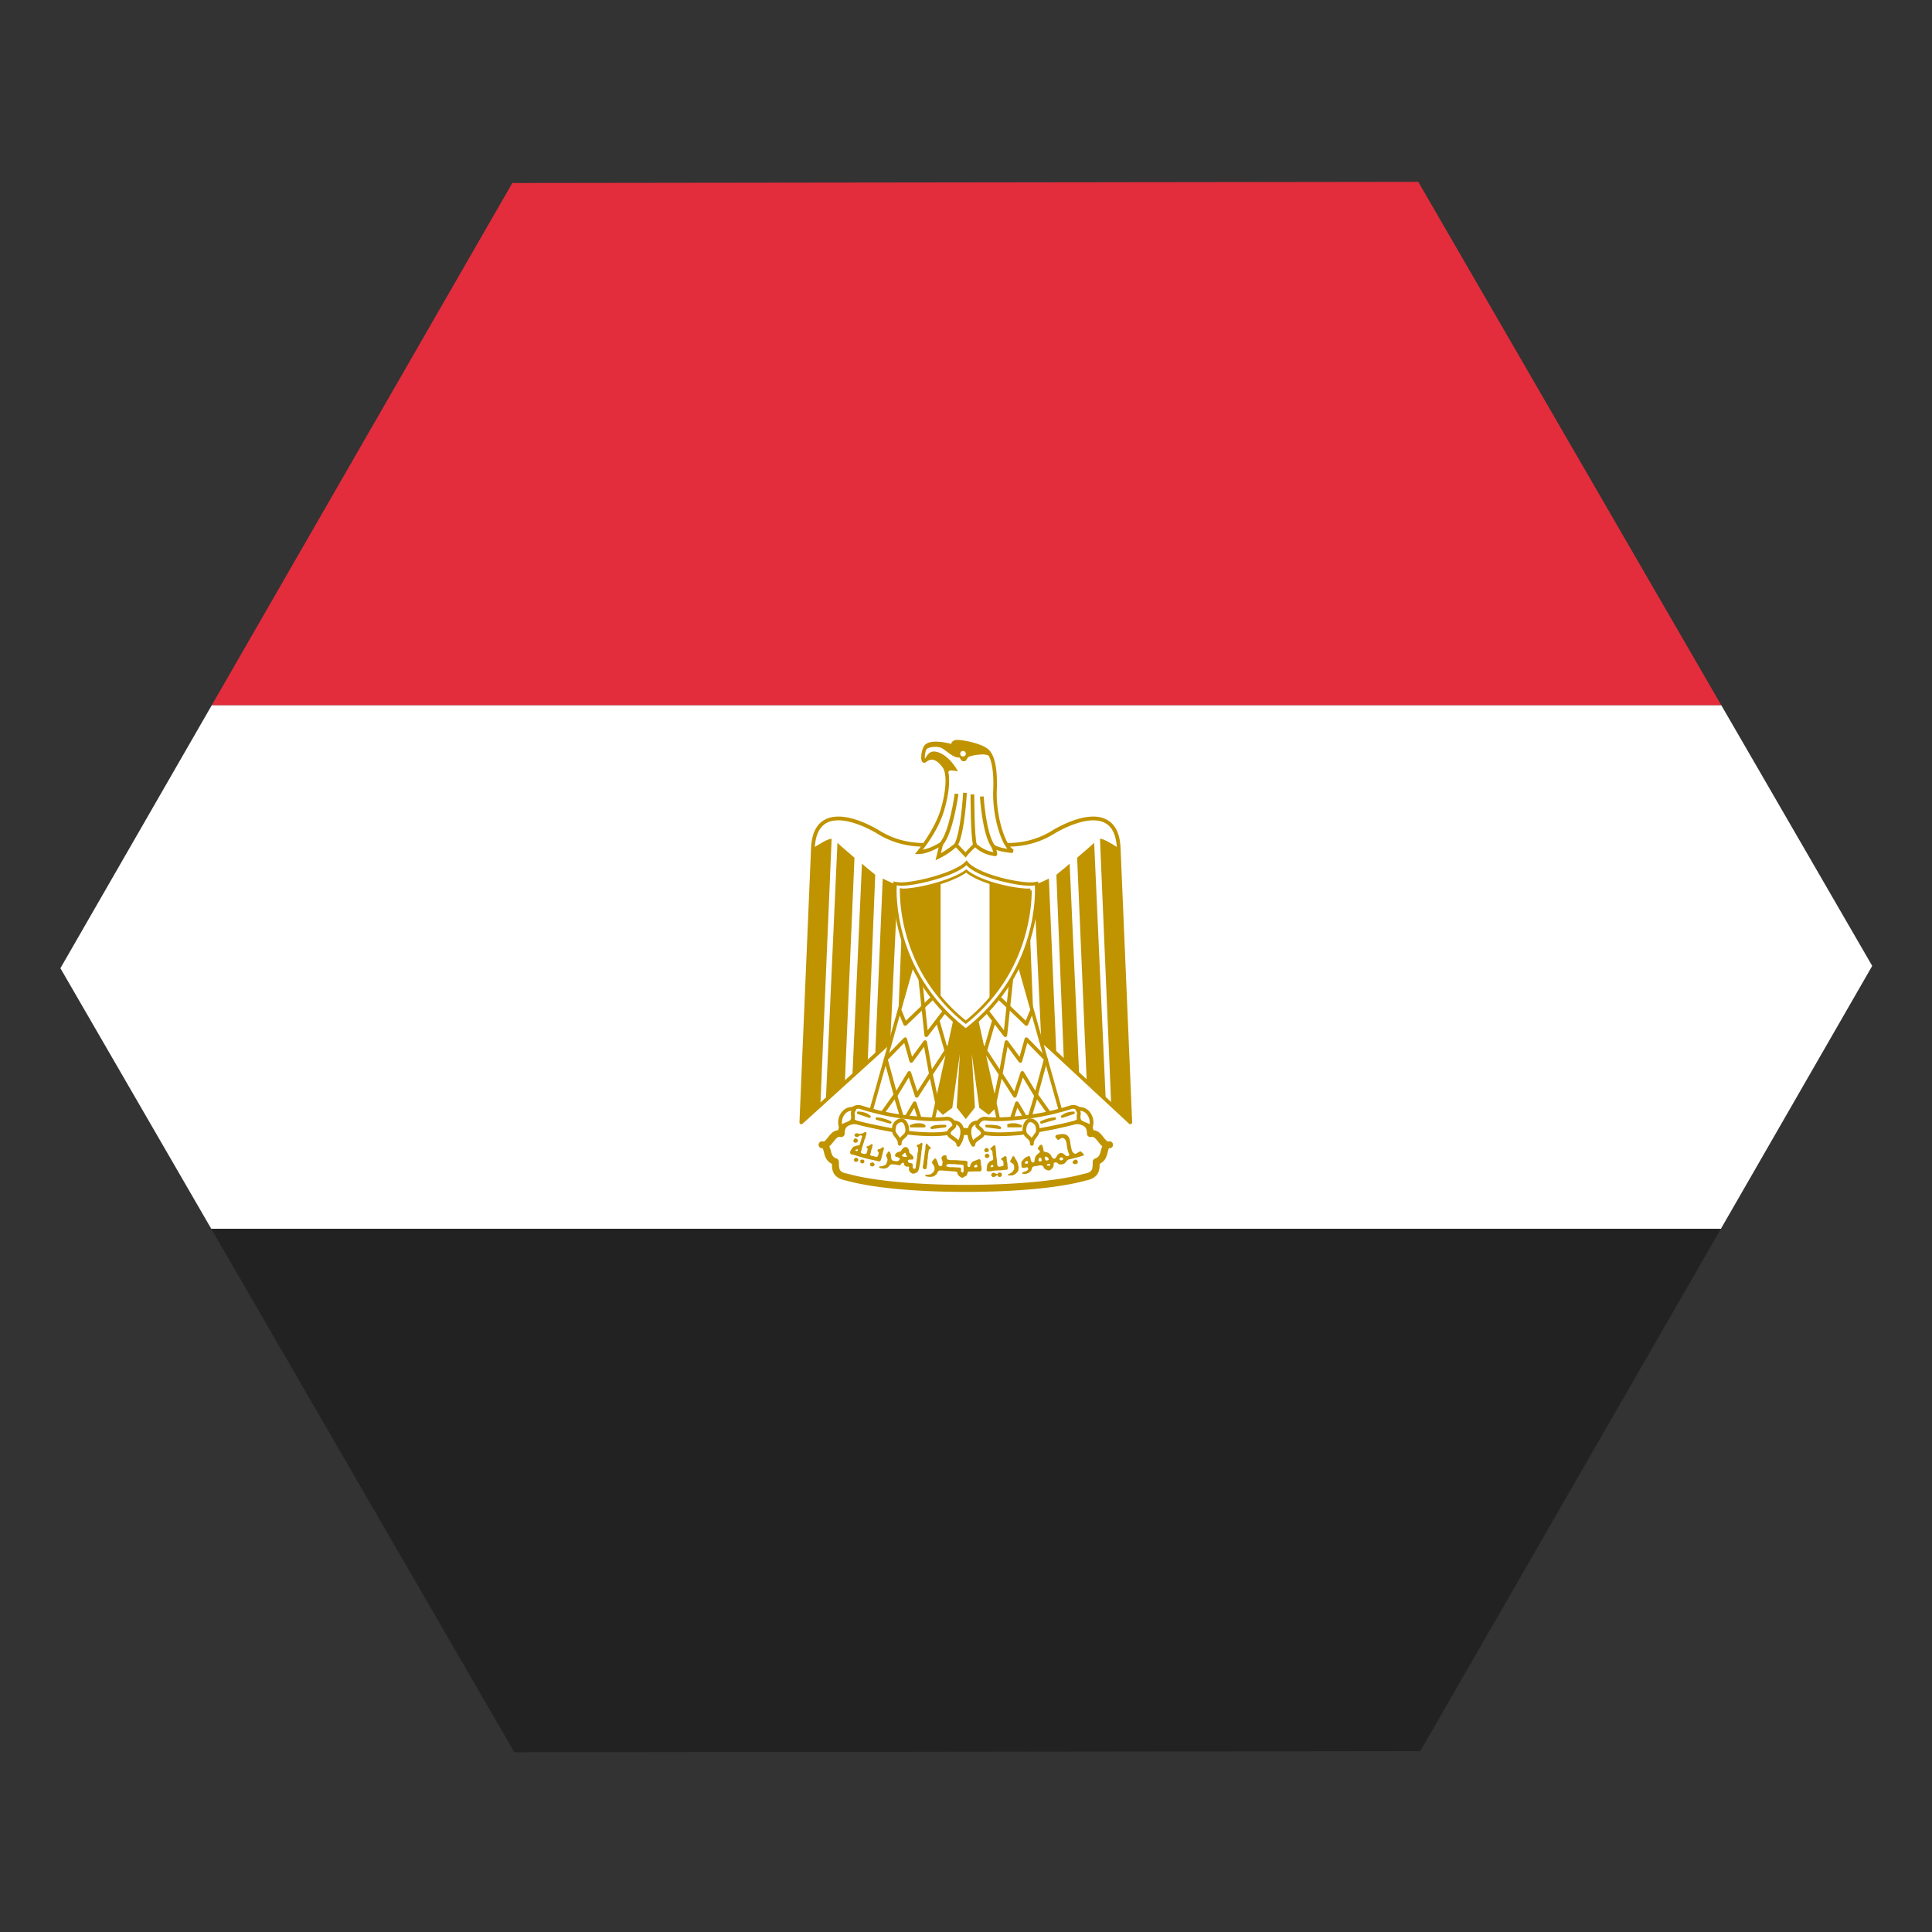 <svg height="512" width="512" xmlns="http://www.w3.org/2000/svg" xmlns:xlink="http://www.w3.org/1999/xlink"><rect width="100%" height="100%" fill="#333333" stroke="none"/><path d="m375.854 48.189-240.077.308-79.671 138.42h400.069z" fill="#e32d3c"/><path d="m56.106 186.917-40.101 69.672 39.983 69.058h400.068l40.102-69.674-39.983-69.056z" fill="#fff"/><path d="m55.988 325.647 80.32 138.728 240.078-.308 79.67-138.42z" fill="#222"/><g><g fill="#fff" stroke="#c09300" stroke-width="1.241" transform="matrix(.629 0 0 .629 -27.102 67.226)"><path d="M395.145 237.207c-2.788.209-5.341 1.238-7.19 3.398-1.849 2.161-2.968 5.381-3.152 9.872l-4.88 115.468a.788.788 0 0 0 1.32.618l69.56-63.092 67.959 63.086a.788.788 0 0 0 1.324-.612l-4.877-115.468c-.184-4.49-1.302-7.71-3.15-9.872-1.85-2.16-4.402-3.19-7.19-3.398-5.576-.417-12.212 2.247-17.808 5.445a.788.788 0 0 0-.036.022c-10.961 7.025-23.418 7.04-36.76 2.355a.788.788 0 0 0-.52 0c-13.34 4.684-25.797 4.67-36.759-2.355a.788.788 0 0 0-.033-.022c-5.596-3.197-12.233-5.862-17.809-5.445zm.117 1.572c4.968-.372 11.458 2.128 16.908 5.242l-.033-.021c11.347 7.272 24.332 7.28 37.869 2.586 13.54 4.694 26.525 4.686 37.871-2.586l-.035.021c5.45-3.114 11.941-5.614 16.91-5.242 2.484.186 4.558 1.041 6.107 2.852 1.55 1.81 2.601 4.65 2.776 8.91a.788.788 0 0 0 0 .002l4.795 113.553-67.051-62.242a.788.788 0 0 0-.033-.032.788.788 0 0 0-.535-.21.788.788 0 0 0-.53.205.788.788 0 0 0-.037.035l-68.664 62.277 4.799-113.586a.788.788 0 0 0 0-.002c.175-4.26 1.226-7.1 2.775-8.91 1.55-1.811 3.624-2.666 6.108-2.852z" fill="#c09300" stroke="none"/><g id="a" fill="#c09300" stroke="none"><path d="m393.47 246.49-4.734 112.32-8.035 7.168 4.879-115.47c2.294-1.578 6.313-4.017 7.89-4.017zM403.09 254.53l-4.017 93.955-8.032 8.22 4.877-108.49c1.579 1.577 6.314 5.45 7.172 6.31zM411.84 261.7l-3.155 78.362-6.455 6.31 4.018-89.406c1.574 1.578 4.73 3.874 5.592 4.734zM421.31 265.72l-3.156 66.787-6.313 5.12 3.156-74.345c1.579.717 4.735 2.438 6.313 2.438zM430.06 265.72l-2.297 55.657-6.455 6.313 2.44-61.252c1.575 0 5.593 0 6.312-.718z"/></g><use height="1052.362" transform="matrix(-1 0 0 1 900 0)" width="744.094" xlink:href="#a"/><path d="m453.16 315.06 9.613 43.755-3.158 3.155-3.3-2.439-5.451-39.018 2.296 39.018-3.157 4.016-3.157-4.016 2.296-39.018-5.45 39.018-3.303 2.44-3.154-3.156 9.611-43.755h6.314z" fill="#c09300" stroke-width="1.333"/><g id="b" fill="none" stroke-linejoin="round" stroke-width="1.577"><path d="m428.48 295.84-19.08 67.705 26.255 4.018 11.188-50.924-18.363-20.8z" fill="#fff" stroke-width="1.475"/><path d="m422.17 318.94 2.296 5.593 12.405-11.848"/><path d="m430.76 304.92 2.596 24.346 7.89-10.328M438.09 322.95l4.31 14.875M444.09 332.36l-8.718 13.241m2.72 13.216-2.791-13.198-2.436-13.423-5.84 7.91-2.562-9.12-8.174 8.385 4.157 15.25 5.738-9.434 3.155 9.612 5.89-9.162"/><path d="m414.99 361.97 5.3-7.444 3.452 11.457 4.735-8.032 3.157 9.614"/></g><use height="1052.362" transform="matrix(-1 0 0 1 900 0)" width="744.094" xlink:href="#b"/><g stroke-linecap="round" stroke-linejoin="round" stroke-width="1.577"><path d="M404.291 363.785c-1.34-.076-2.662.061-3.887.48-2.064.708-3.688 2.515-4.172 5.02-.774.105-1.5.328-2.062.715-.931.64-1.566 1.461-2.125 2.176-.56.714-1.052 1.33-1.42 1.62-.368.292-.417.326-.793.227l-.008.057c-.129-.017-.234-.105-.365-.105a1.475 1.475 0 0 0-.373 2.902c.13.034.25-.022.379-.004l-.006.053c.407 0 .185-.084.314.146.13.23.307.892.514 1.727s.478 1.856 1.125 2.843c.479.732 1.262 1.356 2.193 1.86.007 1.307.063 2.636.766 3.918.857 1.563 2.622 2.628 5.28 3.101 11.364 3.224 30.393 4.764 50.349 4.764 19.96 0 38.993-1.543 50.492-4.764 2.598-.475 4.335-1.556 5.166-3.117.68-1.278.734-2.6.74-3.904.93-.504 1.713-1.126 2.192-1.858.646-.987.92-2.01 1.126-2.845.207-.835.383-1.495.512-1.725.13-.23-.093-.146.315-.146l-.006-.053c.13-.018.249.038.379.004a1.475 1.475 0 0 0-.373-2.902c-.132 0-.237.088-.366.105l-.008-.057c-.376.099-.425.065-.793-.226-.367-.291-.86-.907-1.42-1.621s-1.194-1.535-2.125-2.176c-.562-.387-1.286-.61-2.06-.715-.484-2.506-2.109-4.312-4.174-5.02-2.45-.839-5.287-.547-7.883.317a1.475 1.475 0 0 0-.002 0c-9.034 3.012-25.822 3.798-41.699 3.799-15.95-.717-32.603-.804-41.727-3.799l-.006-.002c-1.296-.43-2.652-.719-3.99-.795zm-.162 2.97c1.04.059 2.157.27 3.226.626a1.475 1.475 0 0 0 .006.002c10.092 3.315 26.695 3.232 42.573 3.947a1.475 1.475 0 0 0 .066.002c15.97 0 32.744-.65 42.647-3.951 2.138-.712 4.465-.849 5.996-.324s2.392 1.355 2.392 3.662a1.475 1.475 0 0 0 1.785 1.441c.627-.134.904-.03 1.34.27.437.3.938.88 1.473 1.564.525.672 1.08 1.436 1.877 2.078-.304.7-.504 1.395-.658 2.018-.188.76-.398 1.433-.729 1.937-.33.505-.74.894-1.64 1.194a1.475 1.475 0 0 0-1.01 1.4c0 1.579-.068 2.738-.418 3.397-.35.658-.98 1.221-3.106 1.607a1.475 1.475 0 0 0-.136.031c-10.891 3.073-29.948 4.678-49.813 4.678-19.862 0-38.924-1.607-49.662-4.676a1.475 1.475 0 0 0-.15-.035c-2.204-.388-2.872-.967-3.23-1.621-.36-.654-.429-1.802-.429-3.38a1.475 1.475 0 0 0-1.01-1.401c-.899-.3-1.307-.689-1.638-1.194s-.542-1.176-.73-1.937a12.604 12.604 0 0 0-.659-2.018c.797-.642 1.352-1.406 1.877-2.078.535-.684 1.038-1.262 1.475-1.562s.713-.406 1.34-.272a1.475 1.475 0 0 0 1.785-1.441c0-2.307.86-3.138 2.39-3.662.766-.262 1.73-.359 2.77-.301z" fill="#c09300" stroke="none"/><path d="M422.89 363.54c6.454.861 13.628 1.578 19.225.861 3.153 0 5.45 5.45-.863 6.313-5.593.715-14.345 0-19.08-.862-4.017-.718-12.768-2.295-18.364-3.876-5.594-2.436-1.576-7.168 1.578-6.452 4.879 1.577 11.192 3.157 17.505 4.016zM477.12 363.54c-6.457.861-13.628 1.578-19.081.861-3.3 0-5.596 5.45.717 6.313 5.596.715 14.347 0 19.078-.862 4.019-.718 12.77-2.295 18.364-3.876 5.597-2.436 1.58-7.168-1.577-6.452-4.878 1.577-11.19 3.157-17.501 4.016z"/><path d="M403.09 360.39c-4.877-.861-7.172 4.732-5.593 7.887.717-1.578 4.017-1.578 4.735-3.155.858-2.437-.718-2.437.858-4.732z"/><path d="M422.889 364.334c-1.052 0-2.013.5-2.729 1.215-.691.69-1.162 1.617-1.195 2.627-.373 1.785.383 3.058 1.092 3.976.72.933 1.324 1.596 1.324 2.909a.79.79 0 0 0 1.578 0c0-1.314.52-1.676 1.309-2.368s1.845-1.714 1.845-3.554c0-.932-.23-2.015-.713-2.96s-1.316-1.845-2.511-1.845z" fill="#c09300" stroke="none"/><path d="M422.889 365.91c.382 0 .765.316 1.107.986.342.67.541 1.597.541 2.243 0 1.315-.522 1.677-1.31 2.369-.314.275-.654.66-.97 1.07-.304-.528-.653-1-.952-1.389-.68-.88-1.109-1.411-.807-2.738a.788.788 0 0 0 .02-.174c0-.525.287-1.145.755-1.613.469-.468 1.089-.754 1.616-.754z" stroke="none"/><path d="M444.88 365.191a.788.788 0 0 0-.65 1.235c.315.458.277.575.245.674-.033.099-.205.314-.536.59s-.777.601-1.173 1.078a3.053 3.053 0 0 0-.725 1.95c0 .73.441 1.267.889 1.669.447.402.968.733 1.457 1.074.489.34.943.686 1.24 1.023.297.338.43.621.43.965a.788.788 0 0 0 1.425.465c1.28-1.76 2.011-4.243 1.801-6.457-.105-1.107-.46-2.167-1.195-2.973-.735-.805-1.85-1.293-3.207-1.293z" fill="#c09300" stroke="none"/><path d="M445.83 366.93c.45.131.826.323 1.094.617.435.477.707 1.192.789 2.058.119 1.256-.28 2.693-.848 3.971-.03-.036-.024-.098-.054-.133-.457-.519-1.009-.916-1.524-1.275s-.997-.68-1.303-.955c-.305-.274-.367-.435-.367-.494 0-.416.125-.661.36-.944s.595-.558.974-.875c.38-.316.817-.685 1.022-1.308.065-.2-.133-.443-.143-.662z" stroke="none"/><path d="M496.91 360.39c4.878-.861 7.174 4.732 5.595 7.887-.718-1.578-4.017-1.578-4.734-3.155-.86-2.437.718-2.437-.86-4.732z"/><g stroke="none"><path d="M477.115 364.334c-1.195 0-2.031.901-2.513 1.846a6.71 6.71 0 0 0-.713 2.959c0 1.84 1.057 2.863 1.845 3.554.789.692 1.307 1.054 1.307 2.368a.788.788 0 0 0 .79.787.788.788 0 0 0 .788-.787c0-1.313.604-1.976 1.324-2.909.709-.918 1.465-2.191 1.092-3.976-.033-1.01-.502-1.934-1.193-2.625-.716-.716-1.675-1.217-2.727-1.217z" fill="#c09300"/><path d="M477.115 365.91c.526 0 1.143.286 1.612.754.468.468.755 1.088.755 1.613a.788.788 0 0 0 .02.174c.301 1.327-.127 1.857-.807 2.738-.3.389-.648.86-.953 1.39a7.776 7.776 0 0 0-.969-1.071c-.788-.692-1.308-1.054-1.308-2.37 0-.645.199-1.571.54-2.242.343-.67.727-.986 1.11-.986z"/><path d="M455.12 365.191c-1.36 0-2.472.488-3.208 1.293-.735.806-1.09 1.866-1.195 2.973-.21 2.214.519 4.698 1.799 6.457a.788.788 0 0 0 1.425-.465c0-.344.134-.627.43-.965.297-.337.751-.683 1.24-1.023.49-.34 1.01-.672 1.457-1.074s.889-.94.889-1.668c0-.806-.329-1.475-.725-1.951s-.843-.803-1.173-1.079c-.33-.275-.503-.489-.536-.587-.032-.1-.068-.218.247-.676a.788.788 0 0 0-.65-1.235z" fill="#c09300"/><path d="M454.168 366.93c-.01.22-.208.461-.143.662.204.623.643.992 1.022 1.308.38.317.74.593.974.875s.36.528.36.944c0 .059-.062.22-.367.494-.306.274-.788.596-1.303.955-.515.359-1.067.756-1.524 1.275-.03.035-.025.097-.054.133-.567-1.278-.967-2.715-.848-3.97.082-.867.355-1.582.791-2.06.268-.293.642-.485 1.092-.616z"/><g fill="#c09300" stroke-width="1.106"><path d="M404.678 361.414a.553.553 0 0 0-.31 1.02l.005.002a.553.553 0 0 0 .117.056.553.553 0 0 0 .04.014l4.7 1.566a.553.553 0 0 0 .6-.879c-.058-.07-.198-.084-.265-.148l.015-.023-.144-.05a5.353 5.353 0 0 0-1.907-1.062 9.927 9.927 0 0 0-2.664-.46l-.025-.009a.553.553 0 0 0-.162-.027zM412.531 363.852a.553.553 0 0 0-.406.912l.004.006a.553.553 0 0 0 .33.185l5.537 1.563a.553.553 0 0 0 .414-1.018c-.031-.017-.083-.024-.115-.041l.002-.006-.07-.02c-.854-.436-1.953-.817-3.008-1.093-1.016-.266-1.828-.406-2.42-.438l-.104-.03a.553.553 0 0 0-.164-.02zM441.217 367.002a.553.553 0 0 0-.041.004l-.041.006c-.788 0-1.912-.003-2.996.086a11.53 11.53 0 0 0-1.59.224c-.368.084-.662.235-.951.403l-.012.002.002.002c-.087.05-.207.055-.285.12a.553.553 0 0 0 .426.975l5.224-.673-.015-.028c.089 0 .23-.01.312-.01a.553.553 0 0 0 .479-.83l-.002-.006a.553.553 0 0 0-.51-.275zM429.973 366.36a7.387 7.387 0 0 0-3.024.648h-.043l.002.01c-.078.037-.193.016-.267.056a.553.553 0 0 0 .265 1.04H432.5a.553.553 0 0 0 .393-.944c-.669-.671-1.754-.81-2.92-.81zM495.34 361.416c-.054 0-.119.03-.174.031v-.002l-.008.002a9.517 9.517 0 0 0-2.627.463 6.183 6.183 0 0 0-2.012 1.082l-.09.03.009.013c-.06.05-.172.068-.225.121a.553.553 0 0 0 .566.916l4.737-1.578a.553.553 0 0 0-.176-1.078zM487.424 363.854a.553.553 0 0 0-.12.019l-.103.03c-.592.03-1.404.17-2.42.437-1.058.277-2.161.657-3.015 1.096l-.06.017.001.004c-.033.017-.085.026-.117.043a.553.553 0 0 0 .416 1.018l5.545-1.565.01-.002a.553.553 0 0 0 .285-.154l.004-.004a.553.553 0 0 0-.426-.94zM458.76 367.002a.553.553 0 0 0-.412.94l.006.003a.553.553 0 0 0 .396.168l5.526.711a.553.553 0 0 0 .423-.974c-.078-.066-.198-.07-.285-.121l.002-.002-.011-.002c-.29-.168-.584-.319-.952-.403a11.534 11.534 0 0 0-1.59-.224c-1.088-.09-2.218-.086-3.007-.086l-.04-.006a.553.553 0 0 0-.056-.004zM470.03 366.36c-1.168 0-2.254.139-2.923.81l.39-.16v1.103h5.599a.553.553 0 0 0 .265-1.039c-.074-.04-.19-.02-.267-.056l.002-.01h-.043a7.386 7.386 0 0 0-3.024-.649z"/></g><g fill="#c09300"><path d="M403.34 374.58c-.534-.102-.815-.525-.68-1.025.164-.609.651-.957 1.112-.794.294.104.83.645.832.839.003.222-.28.752-.402.754-.053 0-.135.046-.182.102-.1.118-.413.175-.68.124zM458.27 378.5c-.199-.074-.515-.518-.515-.724.002-.387.574-1.018.929-1.021.175-.001.655.248.834.434.325.338.254.893-.154 1.208-.201.155-.8.212-1.094.103zM458.63 380.98c-.42-.142-.574-.348-.608-.814-.036-.485.012-.56.525-.84l.365-.2.347.155c.48.214.693.445.71.767.018.348-.24.704-.64.883-.352.158-.373.16-.699.05z"/><path d="M407.75 370.09c-.346-.01-.821.307-1.094.469-.649.152-1.404.55-2.031.125-.617-.191-1.438-.04-1.531.718.158.652 1.071 1.025 1.625.594.41-.537 1.531-.853 1.656.063-.457.692-.405 1.609-.781 2.344-.061.457-.252.892-.5 1.28-.462.047-.954-.007-1.344.282-.626.034-1.265.345-1.625.875-.403.578-.789 1.165-.906 1.875.107.725.937.933 1.562.969.667.183 1.335.424 2 .625 1.086.243 2.102.635 3.188.875 1.584.477 3.248.697 4.844 1.125.167.055.324.104.5.125.662.137 1.007-.583 1.062-1.125.329-1.16.58-2.34.906-3.5.225-.466.497-1.517-.406-1.281-.515.308-.952.773-1.594.812-.874.05-.375.945-.031 1.313.076.587-.11 1.288-.5 1.75-.52.33-1.172-.057-1.719-.188-.574.01-1.723-.283-1.187-1.062.19-.577.207-1.209.437-1.782.294-.614.336-1.285.469-1.937-.361-.777-.979.256-1.469.344-.338.234-1.605.334-.937.937.575.437.134 1.197.03 1.75-.036.77-.837.954-1.468.781-.628-.03-1.501-.497-.969-1.187.121-.575.322-1.14.438-1.719.237-.698.437-1.363.687-2.062.109-.62.331-1.208.625-1.75.018-.686.478-1.276.47-1.97-.048-.338-.2-.461-.407-.468zm-3.594 7.25a.353.353 0 0 1 .219.031c.25.106.257.31 0 .531-.112.097-.24.191-.281.188-.468-.04-.606-.11-.625-.281-.017-.151.03-.195.343-.344.156-.074.263-.11.344-.125zM403.12 382.36c-.496-.466-.416-.806.317-1.353.314-.234.505-.208.863.12.553.504.575.823.087 1.255-.24.213-.346.257-.627.26-.293.003-.376-.034-.64-.282zM406.17 383.28a.86.86 0 0 1-.623-1.088c.129-.434.203-.477.84-.483.716-.007.854.112.861.741.004.355-.023.437-.2.6-.207.193-.605.297-.878.23zM495.28 383.36c-.227-.189-.273-.274-.275-.515-.003-.41.233-.712.746-.944.682-.308.96-.266 1.216.186.342.601.325.847-.084 1.252-.225.224-.268.237-.785.242-.507.003-.565-.01-.818-.221zM410.22 384.51c-.364-.097-.552-.37-.557-.807-.004-.334.02-.387.253-.57.152-.118.39-.22.579-.245.267-.037.364-.013.58.138.55.387.667.77.348 1.14-.34.397-.662.488-1.203.344zM432.14 385.49c-.08-.1-.26-.16-.278-.287.032-.555.059-1.117.236-1.648.096-.523.012-1.07.194-1.579.187-.927.187-1.882.402-2.803.01-.475.055-.95.193-1.406.157-.722.013-1.476.226-2.19-.023-.267.285-.983.556-.559.394.577.912 1.045 1.421 1.516.438.252.036.624-.266.75-.416.163-.517.62-.487 1.022-.058.414-.225.806-.242 1.23-.087.622-.07 1.254-.151 1.876-.182.609-.113 1.26-.173 1.888.008.398-.182.76-.156 1.16-.048.406-.066.894-.407 1.172-.329.166-.804.138-1.068-.142zM461.84 375.69c-.482.365-.914.795-1.344 1.219-.592.449.487.71.625 1.094.157.586.148 1.21.188 1.812.179.552.258 1.138.218 1.719-.051.622-.863.491-1.218.844-.492.207-.688.69-1.063 1.03-.246.484-.312 1.077-.344 1.626.036.448-.302.95 0 1.344.04.055.086.132.125.187.102.145.343.03.5.063.504-.029 1.029.047 1.5-.157 1.21-.209 2.432-.226 3.657-.28.749.023 1.47-.238 2.218-.22.587.13.851-.506.844-.968-.332-.654-.045-1.429-.312-2.094-.235-.673-.143-1.428-.25-2.125-.015-.549-.711-.752-1.063-.344-.341.345-.893.414-1.156.844-.297.602.627.603.781 1.062.176.465.118.98.156 1.47.115.592-.529.625-.937.687-.537.2-1.29.336-1.594-.313-.19-.48-.165-.993-.219-1.5-.013-.892-.227-1.768-.28-2.656-.052-1.097-.242-2.187-.313-3.281-.01-.456-.071-1.198-.72-1.063zm-.625 8.25.313.031.03.375.032.375-.406.125a3.28 3.28 0 0 1-.407.094 2.55 2.55 0 0 1-.187-.125c-.22-.159-.164-.385.125-.688.163-.17.239-.203.5-.187zM431.25 374.66c-.38.135-.862.693-1.25.688-.88.062-.757.919-.125 1.218.083.26.005.588.031.875.123.79-.375 1.425-.281 2.22-.044.87-.307 1.717-.344 2.593-.247.903-.25 1.832-.406 2.75-.104.823-.7.533-1.219.312-.004-.356-.027-.705-.031-1.062.216-.817-.441-1.056-1.094-1.156-.686.065-1.023-.523-.875-1.125.295-.351 1.036-.254 1.5-.313.981.204.942-1.112.438-1.562-.345-.636-1.199-.91-1.438-1.563.096-.866-.48-1.732-1.187-2.156-1.089-.076-1.91.863-2.313 1.781-.452.131-.904.267-1.344.438-.709.177-1.72 1.407-.75 1.875.545.15 2.2.528 1.47 1.28-.413.708-1.202.72-1.907.532-.724 0-1.53-.352-1.5-1.187-.148-.75-.123-1.558-.469-2.25-.148-.84-1.1-.643-1.156.125-.733.534-.636 1.397-.125 2.03.319.73.003 1.578-.313 2.25-.19.876-1.155.906-1.843 1.188-.338.131-1.629-.078-1.156.657.753.265 1.652.505 2.437.312.823-.102 1.538-.665 1.938-1.375.552-.56 1.502-.267 2.218-.281.773-.002 1.563.542 2.313.187.217-.564 1.222-1.495 1.531-.53-.053.862.71 1.325 1.5 1.218.864-.05.544.61.531 1.125.057.934.66 1.425 1.438 1.812.265.072.545.048.812 0 .748-.235 1.554-.568 1.781-1.406.304-.68.311-1.45.532-2.156.177-1.13.406-2.26.437-3.406.276-1.039.197-2.136.406-3.188.133-.782.231-1.563.313-2.344-.092-.417-.272-.487-.5-.406zm-6.781 4.156c.151.019.235.204.25.531.016.365.206.661.437.72.183.045.167.238-.03.374-.116.08-.322.127-.688.125-.578-.003-.937-.153-1.25-.469l-.188-.187.281-.188c.142-.108.399-.332.563-.5.285-.29.473-.424.625-.406zM490.5 370.94a8.365 8.365 0 0 0-1.656.25c-1.04-.065-1.563 1.027-.563 1.563.602 1.534 1.54-.317 2.5-.188 1.438.28 1.56 1.832 1.781 3 .081 1.157.415 2.282.75 3.375.963 1.07-.72 1.74-1.437.906-.611-.664-1.92-1.48-2.656-.562-.904.382-.94 1.59-1.688 1.937-1.209.368-1.361-1.119-2-1.75-.587-.824-1.71-.896-2.625-1.187-.429-.869-.205-2.346-1.094-2.938-.745.304-2.113 1.702-.968 2.344 1.117.96-.488 1.401-1 2.063-.732.814-.849 1.936-.969 2.968-1.26.696-1.504-.787-1.656-1.718-.098-1.112-1.036-.786-1.688-.375-.952.385-1.428 1.29-2.094 2-.08.647.038 1.356.032 2.03.216.812 1.202.431 1.812.376.979-.41 1.38.627.594 1.219-.532.676-2.22.322-2.063 1.406.544.063 1.111.043 1.657 0 1.09-.298 2.261-1.068 2.375-2.281.143-1.059 1.667-.866 2.5-1.094 1.04-.3 2.294-.377 2.53.937.71.745 2.25 1.584 3.032.563.795-.485 1.176-1.338 1.125-2.25-.162-.785 1.269-.813 1.625-.375.521.858 2.151.605 2.938.125.836-.617 1.017-1.705 2.218-1.719 1.783-.534 3.635-.841 5.375-1.5 1.41-.307-.21-1.198-.562-1.719-1.074-.53-2.008 1.642-3.219.563-.936-.716-.872-2.077-1.219-3.125-.237-1.358-.177-2.923-1.156-4-.672-.715-1.586-.887-2.531-.844zm-6.813 9.469c.126-.003.268.06.5.187.439.242.751.643.75.969 0 .213-.054.227-.375.375-.197.091-.42.189-.5.188-.18-.002-.624-.357-.625-.5 0-.06-.058-.287-.125-.47-.117-.32-.099-.316.063-.53.103-.138.187-.216.313-.22zm6.532.344c.372-.025.593.091.75.375.181.329.058.58-.407.78-.203.089-.407.16-.437.157-.03-.003-.198-.102-.375-.219-.27-.177-.31-.264-.313-.468-.003-.316.35-.597.782-.625zm-8.938.093c.11-.017.209.04.344.156.18.155.237.28.281.594a2.23 2.23 0 0 1 0 .625c-.048.226-.053.216-.562.219-.64.006-.7-.064-.688-.656.008-.377.012-.478.219-.688.16-.162.297-.233.406-.25zm-5.5 1.438c.2.047.388.197.438.437.065.318.008.462-.25.594-.222.113-.734.15-.875.063a.613.613 0 0 1-.188-.188c-.068-.121-.055-.18.031-.25.06-.05.126-.12.125-.156 0-.037.068-.163.157-.281a.543.543 0 0 1 .562-.22zm9.25 1.187a.651.651 0 0 1 .438.156c.185.163.179.4-.031.563-.136.104-.872.095-1.125 0-.113-.042-.156-.099-.157-.219-.002-.14.038-.227.281-.344.205-.097.416-.155.594-.156zM467.86 388.29c-.096-.063-.238-.117-.095-.222.173-.302.518-.407.825-.52a3.436 3.436 0 0 0 1.373-1.118c.05-.333.424-.513.422-.861.003-.475.032-.962-.084-1.426-.129-.426-.452-.752-.827-.974-.256-.202-.674-.258-.768-.614-.053-.343.253-.604.36-.91.223-.421.411-.863.651-1.275.26-.288.659-.015.793.263.19.277.357.576.45.897.303.332.571.721.68 1.162.148.31.383.602.369.966 0 .416.235.787.22 1.206.014.56.013 1.145-.191 1.674-.14.294-.421.47-.607.733-.319.295-.67.579-1.08.736-.289.092-.457.426-.819.345-.514.009-1.037.079-1.547-.004.032.054-.156-.092-.125-.058zM461.01 388.74c-.243-.25-.295-.355-.298-.6-.003-.248.045-.346.282-.586.439-.443.653-.453 1.41-.07.722.365.967.399 1.032.14.062-.25.478-.48.874-.481a.82.82 0 0 1 .592.203c.251.196.263.227.27.68.004.463-.002.48-.29.736-.278.244-.323.259-.666.224-.437-.043-.7-.244-.77-.588-.052-.25-.14-.31-.206-.14-.021.055-.129.122-.239.15-.204.051-.549.268-.794.5-.093.087-.255.128-.519.131-.355.003-.405-.018-.678-.299zM441.19 379.84c-.665.007-1.38.566-1.469 1.219.152.752.777 1.49.375 2.281.278 1.013-.761 1.397-1.469.813-.427-.972-.643-2.036-1.28-2.907-.805-.227-1.155 1.057-1.72 1.5.28.755 1.096 1.433 1.188 2.375.195.915-.361 1.93-1.156 2.406-.686.655-1.626.421-2.47.563-1.023.599.753.818 1.22.844 1.047.106 2.135-.032 2.906-.813.769-.367.71-1.697 1.625-1.844 1.588-.07 3.163.244 4.75.282.85.203 2.163-.101 2.75.53.002 1.108.94 1.791 1.844 2.22.498.138 1.024-.48 1.53-.594.966-.308.673-1.502 1.25-1.969 1.651-.09 3.317-.07 4.97-.093.314.007.407-.44.625-.626-.037-.638-.06-1.272-.157-1.906-.318-.806.052-1.844-.53-2.53-.83-.227-1.537.533-2.376.593-.926.412-1.706 1.268-1.75 2.312-.548.897-1.427-.16-1.125-.906-.034-.325.07-.704-.031-1-.507-.608-1.395-.41-2.094-.5-1.018.04-2.012-.18-3.031-.156-.893-.068-1.822.078-2.688-.156-1.031-.03-.89-1.039-1.062-1.75a1.018 1.018 0 0 0-.625-.188zm2 3.688c.343.006.667.051 1 .093.43.071.89-.148 1.313 0 .976.166 1.953.127 2.937.219.26-.004.446.185.625.344.002.683 0 1.379 0 2.062-.03.258.076.598-.156.781a.7.7 0 0 1-.25.125c-.27-.07-.558-.247-.688-.5-.041-.357.018-.704.031-1.062-.007-.093.04-.237 0-.313a1.248 1.248 0 0 0-.718-.25c-.85-.029-1.682-.091-2.531-.125-.707-.044-1.434.06-2.125-.125-.269-.097-.618-.064-.782-.343-.234-.273.104-.597.344-.72a2.28 2.28 0 0 1 1-.187zm11.281.25c.159-.003.21.05.281.343.046.188.1.417.125.5.037.118-.022.156-.187.219-.494.186-.986.168-1.156-.063-.078-.104.012-.434.156-.562.29-.259.61-.437.781-.438z"/></g></g></g><g stroke="none"><path d="m450.34 255.6-.574.634c-1.793 1.979-6.961 4.285-12.444 5.93-5.482 1.645-11.353 2.729-14.601 2.729-.814 0-1.629-.083-2.395-.245l-.795-.168-.062.813s-2.85 37.177 30.076 62.502l.191.148h.487l.193-.148c32.925-25.323 30.12-62.502 30.12-62.502l-.063-.805-.79.158c-.82.165-1.588.247-2.402.247-3.287 0-9.071-.969-14.43-2.553-5.357-1.585-10.329-3.892-11.99-6.06z" fill="#c09300"/><path d="M450.266 257.646c2.353 2.551 7.055 4.547 12.181 6.063 5.472 1.618 11.275 2.61 14.834 2.61.618 0 1.219-.1 1.823-.184.129 2.08 1.777 36.04-29.124 60.162-30.906-24.127-29.213-58.094-29.082-60.164.605.084 1.206.185 1.823.185 3.555 0 9.428-1.111 15.011-2.787 5.234-1.57 10.054-3.563 12.534-5.885z"/><path d="m450.219 259.379-.365.277c-2.786 2.11-7.874 4.11-12.99 5.537s-10.3 2.305-13.243 2.305c-.24 0-.487-.029-.746-.076l-.664-.123-.008.676c-.014 1.414.06 2.867.146 4.185.326 4.942 1.191 9.898 2.506 14.666 4.14 15.007 12.62 27.776 24.766 37.45l.355.28.354-.28c12.156-9.682 20.647-22.463 24.795-37.481 1.317-4.768 2.185-9.72 2.513-14.662.086-1.291.159-2.712.149-4.098l-.533.535-.033-1.097H476.646v.017c-.091.002-.181.008-.273.008-3.006 0-8.15-.786-13.182-2.168-5.032-1.381-9.982-3.383-12.623-5.652l-.35-.299zm-.063 1.392c2.951 2.39 7.785 4.296 12.735 5.655 5.115 1.404 10.282 2.209 13.482 2.209.087 0 .172-.006.258-.008a61.094 61.094 0 0 1-.125 3.43c-.324 4.859-1.18 9.74-2.477 14.437-4.042 14.636-12.283 27.062-24.054 36.562-11.761-9.492-19.99-21.906-24.024-36.53-1.295-4.698-2.148-9.58-2.469-14.44a60.77 60.77 0 0 1-.12-3.477c.088.006.168.026.26.026 3.162 0 8.358-.898 13.548-2.346 5.02-1.401 9.92-3.314 12.986-5.518z" fill="#c09300"/><path d="M439.38 265.03c-5.872 1.845-12.229 3.031-15.75 3.031-.286 0-.563-.042-.844-.093-.014 1.39.07 2.845.156 4.156.323 4.9 1.164 9.8 2.47 14.53 2.764 10.026 7.506 19.033 13.968 26.782V265.03zM460 264.94v49.25c6.794-7.921 11.733-17.206 14.594-27.562a72.952 72.952 0 0 0 2.469-14.531c.085-1.284.166-2.7.156-4.063-.28.018-.56.032-.844.032-3.73 0-10.42-1.17-16.375-3.125z" fill="#c09300"/></g><g stroke-width="1.576"><path d="M446.586 204.854c-1.396-.07-2.316.593-2.627 1.314-.084.195-.014.201-.041.377-1.965-.465-3.94-.856-5.678-.932-1.989-.086-3.725.106-4.97.936-.703.468-1.107 1.224-1.416 2.05-.31.827-.502 1.745-.588 2.598-.087.853-.087 1.616.09 2.248.088.317.203.66.615.903.205.12.49.168.724.123.234-.046.412-.153.563-.274 1.495-1.196 2.648-1.199 3.83-.658s2.352 1.77 3.31 3.162v.002c.688.994 1.158 3.335 1.034 6.43s-.78 6.953-2.037 11.113v.002c-2.597 8.63-9.819 17.46-9.819 17.46l-1.017 1.235h1.601c2.205 0 4.636-.932 6.569-1.835 1.05-.492 1.223-.638 1.828-.985l-1.309 5.428 1.432-.682a31.139 31.139 0 0 0 7.138-4.75l4.13 4.33.536-.709c1.104-1.46 2.986-3.185 3.47-3.634.728.704 3.345 2.998 7.74 3.607l.027.1.52.029.025.002c.206.012.495-.076.67-.244s.235-.35.265-.489c.061-.277.03-.47-.004-.681-.063-.393-.2-.826-.347-1.26 1.04.4 2.179.692 3.302.89 1.935.342 3.637.452 3.637.452l.354-1.445c-.721-.319-1.684-1.354-2.575-2.948-.89-1.593-1.736-3.715-2.445-6.115-1.417-4.8-2.289-10.731-2.059-15.936v-.002c.436-10.764-1.494-15.169-3.316-16.992-1.208-1.207-3.367-2.114-5.81-2.851-2.444-.738-5.148-1.247-7.348-1.37h-.004z" fill="#c09300" stroke="none"/><path d="M446.508 206.363c2.034.113 4.662.604 6.992 1.307s4.386 1.68 5.178 2.473c1.315 1.315 3.305 5.3 2.877 15.863-.24 5.42.655 11.465 2.119 16.426.732 2.48 1.605 4.69 2.574 6.423.402.72.828 1.307 1.266 1.854-.495-.063-.516-.034-1.098-.137-1.84-.325-3.896-.995-4.467-1.578l-1.234.83s.384.884.68 1.742c.077.224.107.377.162.575-4.285-.732-7.127-3.57-7.127-3.57l-.51-.54-.549.5s-2.032 1.979-3.486 3.662l-3.97-4.164-.548.508s-2.606 2.192-5.85 4.047l1.342-5.563-1.576.999s-1.354.858-3.195 1.718a19.691 19.691 0 0 1-4.238 1.39c1.553-1.97 6.633-8.605 8.992-16.444 1.29-4.27 1.969-8.234 2.1-11.49s-.225-5.795-1.301-7.35h.002c-1.041-1.51-2.324-2.945-3.926-3.678-1.46-.669-3.218-.495-4.91.63a5.366 5.366 0 0 1-.037-1.444c.075-.736.247-1.553.498-2.221s.6-1.165.84-1.324c.754-.503 2.232-.764 4.066-.684 1.834.08 4.008.462 6.187 1.022l1.17.3-.242-1.183s-.034-.287.057-.496c.09-.21.171-.45 1.162-.403z" stroke="none"/><g fill="none"><path d="M446.12 227.57s-2.235 16.428-6.43 21.094M449.65 227.14s-.863 16.623-3.764 21.956M452.78 227.81s0 18.192 1.098 21.289M456.74 228.71s.902 15.291 4.666 20.819"/></g><path d="M442.08 219.61c-.196-1.45-.549-2.588-1.059-3.333-2-2.901-4.9-5.332-8.233-2.666 0 0 1.137-3.529 3.568-3.646 1.882-.118 6.155 1.411 9.92 7.841 0 0-2.784-.627-3.45-.039-1.256 1.098-.746 1.843-.746 1.843z" fill="#c09300" stroke-width=".44"/><path d="M432.44 209.26c.274-.902.706-1.725 1.255-2.078 2-1.333 6.43-.902 10.86.235 0 0-.392-1.921 2-1.803 4.234.235 10.664 2 12.663 3.999.47.51 1.02 1.255 1.49 2.391h-.078c-.98-1.372-3.764-1.293-4.431-1.215-1.059.118-1.725.078-3.137.431-.666.157-1.686.353-2.235.784-.43.353-.784 1.647-1.45 1.647-1.059 0-.98-.274-1.255-.588-.353-.431-.549-1.059-.902-1.02-1.097.197-2.862-.666-5.096-2.43-2.235-1.765-3.098-2.196-5.999-2-2.862.235-3.764 1.843-3.764 1.843l.079-.196z" fill="#c09300" stroke-width=".44"/><circle cx="448.824" cy="210.672" r="1.176" stroke="none"/></g></g></g></svg>
